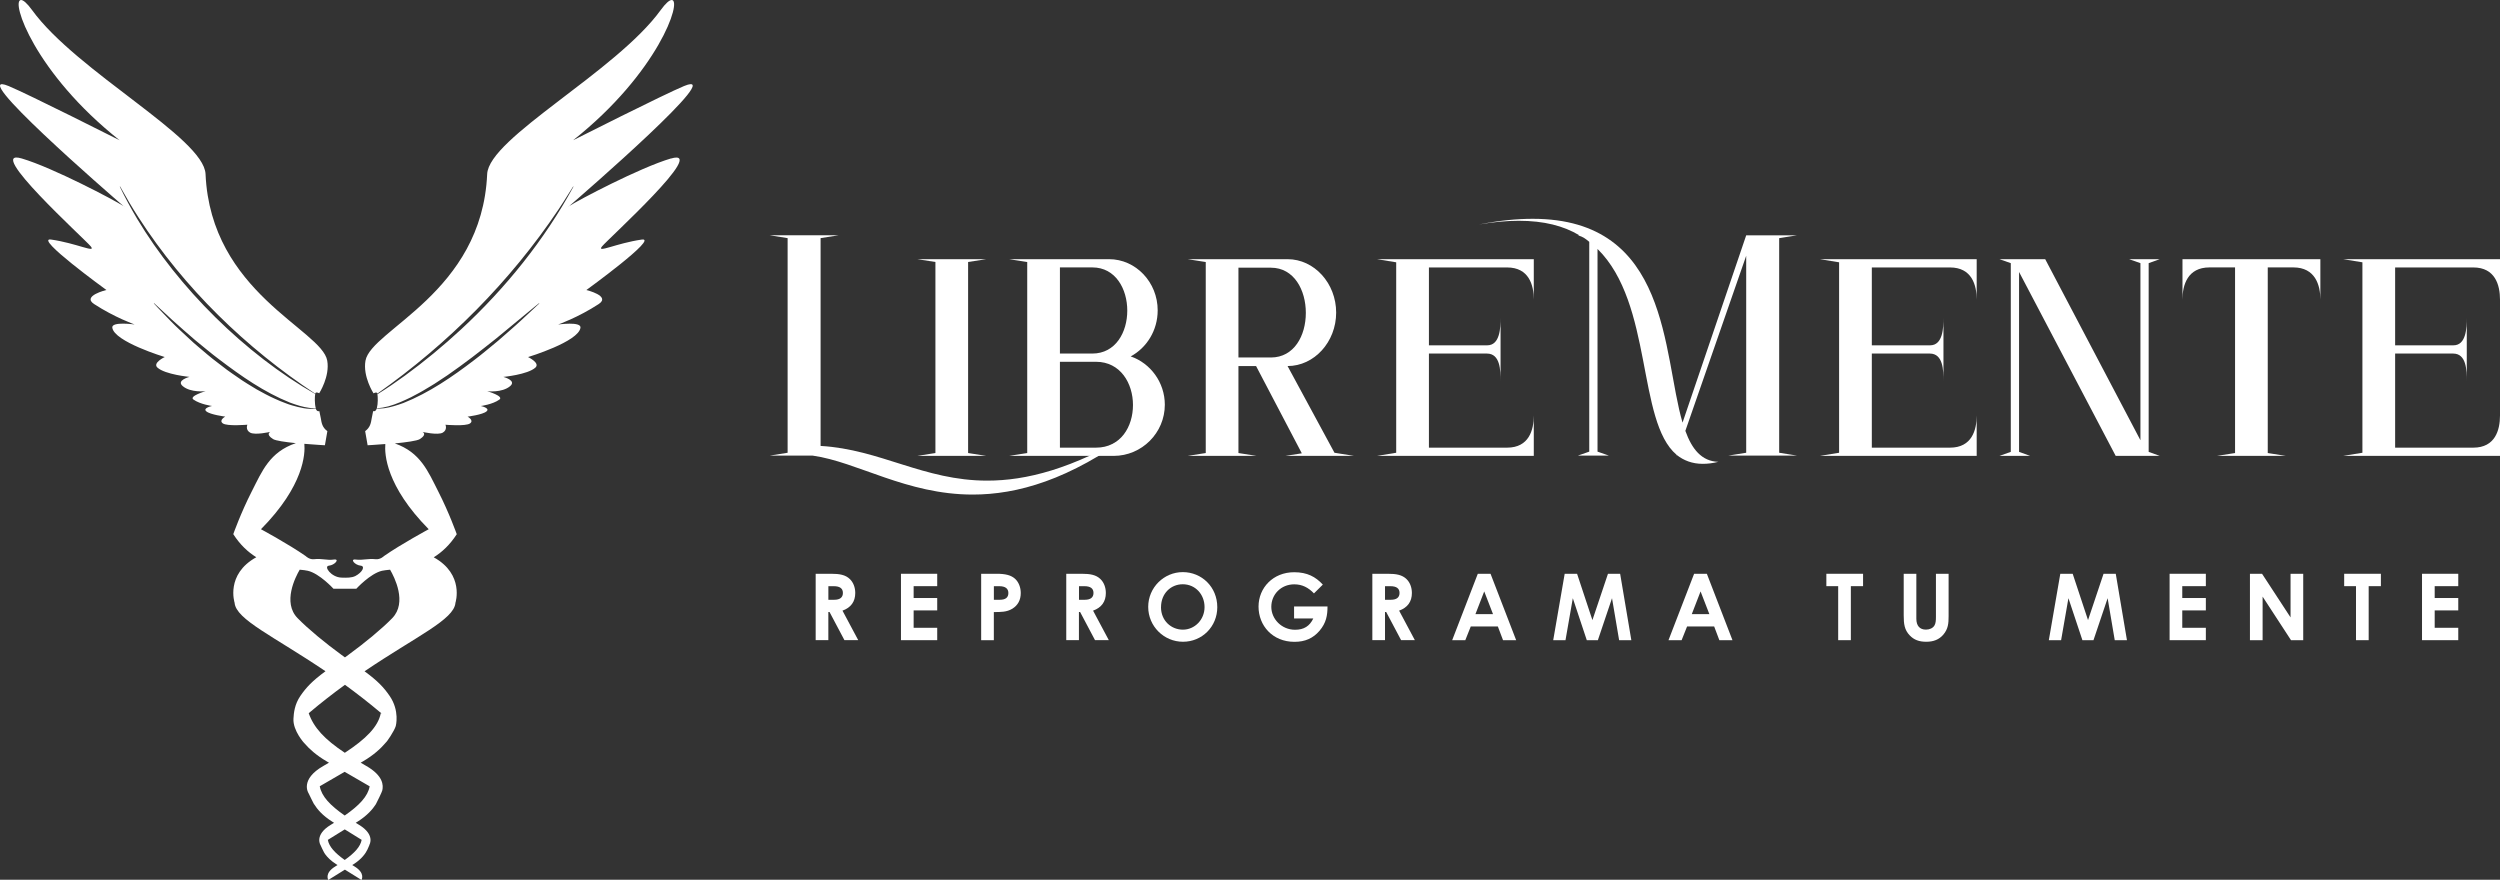 <?xml version="1.0" encoding="UTF-8"?>
<svg id="Capa_2" data-name="Capa 2" xmlns="http://www.w3.org/2000/svg" viewBox="0 0 710.43 250">
  <rect x="0" y="0" width="710.43" height="250" fill="#333333" stroke="none"/>
  <defs>
    <style>
      .cls-1 {
        fill: #fff;
      }
    </style>
  </defs>
  <g id="Capa_1-2" data-name="Capa 1">
    <g>
      <path class="cls-1" d="M231.8,163.05h4.39c2.39,0,4.07.29,5.33,1.52.95.92,1.52,2.34,1.52,3.94,0,2.47-1.23,4.15-3.63,5.02l4.47,8.38h-3.92l-4.23-7.99h-.34v7.99h-3.6v-18.87ZM235.4,170.44h1.66c1.63,0,2.47-.66,2.47-1.94s-.87-1.92-2.58-1.92h-1.55v3.86Z"/>
      <polygon class="cls-1" points="256.03 163.05 266.33 163.05 266.33 166.57 259.63 166.57 259.63 169.94 266.33 169.94 266.33 173.46 259.63 173.46 259.63 178.4 266.33 178.4 266.33 181.92 256.03 181.92 256.03 163.05"/>
      <path class="cls-1" d="M278.83,163.05h4.39c2.44,0,4.15.37,5.33,1.52.92.89,1.52,2.34,1.52,3.94,0,2-.81,3.49-2.39,4.47-1.6.97-3.29.95-5.26.95v7.99h-3.6v-18.87ZM282.43,170.44h1.68c1.63,0,2.44-.63,2.44-1.92s-.89-1.94-2.6-1.94h-1.52v3.86Z"/>
      <path class="cls-1" d="M303.01,163.05h4.39c2.39,0,4.07.29,5.33,1.52.95.92,1.52,2.34,1.52,3.94,0,2.47-1.23,4.15-3.63,5.02l4.47,8.38h-3.92l-4.23-7.99h-.34v7.99h-3.6v-18.87ZM306.61,170.44h1.66c1.63,0,2.47-.66,2.47-1.94s-.87-1.92-2.57-1.92h-1.55v3.86Z"/>
      <path class="cls-1" d="M345.92,172.54c0,5.54-4.33,9.83-9.75,9.83s-9.88-4.41-9.88-9.91,4.47-9.88,9.83-9.88,9.8,4.21,9.8,9.96M329.92,172.54c0,3.84,2.89,6.39,6.23,6.39s6.15-2.81,6.15-6.41-2.6-6.49-6.2-6.49c-3.39,0-6.17,2.63-6.17,6.52"/>
      <path class="cls-1" d="M377.24,172.33c0,2.55-.37,4.68-2.26,6.91-1.84,2.15-4.12,3.15-7.12,3.15-6.28,0-10.22-4.65-10.22-10.01s4.15-9.77,10.12-9.77c3.73,0,6.12,1.31,8.15,3.52l-2.52,2.5c-1.6-1.68-3.36-2.58-5.6-2.58-3.78,0-6.52,2.89-6.52,6.39s2.97,6.52,6.75,6.52c2.5,0,4.15-1.03,5.18-3.21h-5.46v-3.42h9.51Z"/>
      <path class="cls-1" d="M389.98,163.05h4.39c2.39,0,4.07.29,5.33,1.52.95.92,1.52,2.34,1.52,3.94,0,2.47-1.23,4.15-3.63,5.02l4.47,8.38h-3.91l-4.23-7.99h-.34v7.99h-3.6v-18.87ZM393.58,170.44h1.66c1.63,0,2.47-.66,2.47-1.94s-.87-1.92-2.58-1.92h-1.55v3.86Z"/>
      <path class="cls-1" d="M419.94,163.05h3.63l7.28,18.87h-3.73l-1.47-3.89h-7.7l-1.55,3.89h-3.73l7.28-18.87ZM421.78,168.05l-2.5,6.46h4.99l-2.5-6.46Z"/>
      <polygon class="cls-1" points="444.64 163.05 448.16 163.05 452.52 176.22 456.94 163.05 460.4 163.05 463.58 181.92 460.11 181.92 458.09 169.99 454.07 181.92 450.92 181.92 446.95 169.99 444.87 181.92 441.38 181.92 444.64 163.05"/>
      <path class="cls-1" d="M481.42,163.05h3.62l7.28,18.87h-3.73l-1.47-3.89h-7.7l-1.55,3.89h-3.73l7.28-18.87ZM483.26,168.05l-2.5,6.46h4.99l-2.5-6.46Z"/>
      <polygon class="cls-1" points="519 163.05 529.43 163.05 529.43 166.57 525.96 166.57 525.96 181.92 522.36 181.92 522.36 166.57 519 166.57 519 163.05"/>
      <path class="cls-1" d="M540.97,163.05h3.6v12.77c0,2.05,1,3.1,2.73,3.1,1.03,0,1.94-.42,2.39-1.13.39-.6.45-1.47.45-2.47v-12.27h3.6v12.01c0,2.08-.11,3.65-1.52,5.31-1.21,1.39-2.79,2-4.83,2s-3.49-.55-4.68-1.79c-1.53-1.58-1.73-3.28-1.73-5.73v-11.8Z"/>
      <polygon class="cls-1" points="585.48 163.05 589 163.05 593.36 176.22 597.77 163.05 601.24 163.05 604.42 181.92 600.95 181.92 598.93 169.99 594.91 181.92 591.76 181.92 587.79 169.99 585.71 181.92 582.22 181.92 585.48 163.05"/>
      <polygon class="cls-1" points="616.54 163.05 626.84 163.05 626.84 166.57 620.14 166.57 620.14 169.94 626.84 169.94 626.84 173.46 620.14 173.46 620.14 178.4 626.84 178.4 626.84 181.92 616.54 181.92 616.54 163.05"/>
      <polygon class="cls-1" points="639.37 163.05 642.81 163.05 650.91 175.45 650.91 163.05 654.51 163.05 654.51 181.92 651.04 181.92 642.97 169.54 642.97 181.92 639.37 181.92 639.37 163.05"/>
      <polygon class="cls-1" points="666.15 163.05 676.58 163.05 676.58 166.57 673.11 166.57 673.11 181.92 669.51 181.92 669.51 166.57 666.15 166.57 666.15 163.05"/>
      <polygon class="cls-1" points="688.27 163.05 698.57 163.05 698.57 166.57 691.87 166.57 691.87 169.94 698.57 169.94 698.57 173.46 691.87 173.46 691.87 178.4 698.57 178.4 698.57 181.92 688.27 181.92 688.27 163.05"/>
      <path class="cls-1" d="M190.66,45.03c-8.84,2.61-26.49,11.93-28.89,13.52-.17.15-.27.23-.27.23-.04-.01.06-.09.27-.23,3.74-3.23,45.47-39.39,32.64-34.11-5.59,2.3-31.54,15.41-31.54,15.41C187.03,20.71,193.95,0,190.88,0c-.63,0-1.69.88-3.12,2.85-12.71,17.55-48.86,36.3-49.32,46.63-1.48,33.73-33.02,44.2-34.58,53.02-.8,4.5,2.28,9.27,2.28,9.27,0,0,.98-.53,1.1.07,0,0,0,0,0,.01,20.09-14.16,37.76-31.88,51.46-52.31.78-1.2,2.06-3.12,2.79-4.35l1.38-2.19.09.05c-8.27,15.17-19.25,28.8-31.91,40.53-5.07,4.69-10.4,9.1-15.98,13.17-2.54,1.84-5.13,3.63-7.81,5.28.12.81.18,2.64-.16,3.93,1.09.04,2.23-.23,3.28-.49,2.18-.6,4.36-1.59,6.4-2.58,1.47-.77,3.12-1.63,4.53-2.52.53-.32,1.73-1.01,2.22-1.34,1.12-.75,2.51-1.64,3.62-2.39,2.19-1.52,4.9-3.48,7.03-5.11,2.12-1.58,4.77-3.74,6.86-5.37,3.53-2.9,7.27-5.97,10.78-8.9l1.37-1.1.07.07-5.12,4.77c-1.94,1.82-4.55,4.02-6.55,5.8-2.1,1.71-4.64,3.88-6.8,5.5-6.22,4.76-12.84,9.31-20.15,12.22-1.77.64-3.61,1.24-5.49,1.49-.68.08-1.4.14-2.08.05-.32,1.07-1.03.76-1.03.76,0,0-.34,1.58-.4,2-.23,1.41-.43,2.64-1.87,3.7l.7,4.01s2.26-.12,5.03-.35c-.24,2.85.16,11.89,12.33,24.21,0,0-7.87,4.25-12.7,7.62,0,0-1.02,1.04-2.36.9-1.12-.12-2.03-.04-2.91.05-.89.09-1.74.18-2.75.05-1.78-.24-.29,1.58,1.41,1.74,1.29.13.55,1.87-1.63,2.99l.02-.02c-.97.46-2.29.49-3.9.42-2.91-.11-5.11-3.23-3.55-3.39,1.7-.17,3.19-1.99,1.41-1.74-1,.14-1.86.05-2.75-.05-.87-.09-1.78-.18-2.9-.05-1.33.15-2.36-.9-2.36-.9-4.83-3.37-12.7-7.62-12.7-7.62,12.27-12.41,12.59-21.5,12.33-24.27,3.12.27,5.84.41,5.84.41l.7-4.01c-1.45-1.06-1.64-2.29-1.87-3.7-.07-.41-.41-2-.41-2,0,0-.7.31-1.02-.73-2.26.33-4.56-.27-6.72-.88-.53-.15-1.19-.37-1.68-.57-1.01-.37-2.33-.89-3.27-1.35-1.72-.76-3.47-1.73-5.11-2.63-.67-.41-1.95-1.19-2.64-1.61-.87-.5-2.11-1.37-2.94-1.95-.84-.6-2.08-1.4-2.89-2.02l-2.79-2.14c-1.63-1.19-3.88-3.15-5.43-4.46-.81-.66-1.86-1.62-2.62-2.34-1.68-1.57-3.48-3.19-5.08-4.84-.73-.77-2.93-3.03-3.65-3.79l-1.19-1.29.07-.07,5.13,4.75c1.95,1.81,4.56,4.01,6.57,5.78,2.1,1.7,4.65,3.86,6.82,5.47,6.23,4.73,12.78,9.32,20.08,12.25,1.76.65,3.59,1.25,5.46,1.5.4.04.9.11,1.3.1.19,0,.39,0,.58-.02-.36-1.33-.29-3.23-.16-4.02-19.93-11.36-38.88-30.2-50.6-49.79-1.74-2.92-3.45-6.08-4.93-9.13l.09-.05c1.68,3.01,3.41,6,5.3,8.89,12.86,19.94,30.52,37.06,50.16,50,0-.02,0-.04.01-.06.12-.6,1.11-.07,1.11-.07,0,0,3.08-4.78,2.28-9.27-1.56-8.82-33.1-19.29-34.58-53.02-.45-10.33-36.6-29.09-49.32-46.63C7.67.88,6.61,0,5.98,0h0c-3.07,0,3.85,20.71,28.01,39.86,0,0-25.96-13.11-31.54-15.41-12.83-5.28,28.9,30.88,32.64,34.11.21.14.3.22.27.23,0,0-.09-.08-.27-.23-2.4-1.59-20.04-10.91-28.89-13.52-10.94-3.23,17.88,22.89,19.58,24.96,1.7,2.07-4.04-.9-11.29-1.93-5.01-.71,15.75,14.34,15.75,14.34,0,0-7.04,1.68-3.5,3.99,5.86,3.82,11.52,5.81,11.52,5.81,0,0-6.57-.93-6.35.89.49,4,14.9,8.36,14.9,8.36,0,0-3.55,1.68-2.06,3.01,2.2,1.97,9.09,2.63,9.09,2.63,0,0-3.85.99-1.92,2.62,2.31,1.96,6.52,1.44,6.52,1.44,0,0-4.86,1.41-3.46,2.39,1.94,1.37,5.28,1.82,5.28,1.82,0,0-2.75.56-1.64,1.52,1.1.96,5.39,1.5,5.39,1.5,0,0-1.91,1.03-.7,1.92,1.21.89,6.99.38,6.99.38,0,0-.64,1.43.76,2.24,1.4.81,5.75-.2,5.75-.2,0,0-1.45.65.79,2.05.73.46,3.51.85,6.47,1.15-7.44,2.51-9.6,7.96-12.49,13.64-3.18,6.23-5.29,12.22-5.29,12.22,1.93,3.02,4.2,5.11,6.54,6.56-8.79,4.86-6.17,12.92-6.17,12.92.35,4.78,11.14,9.53,25.83,19.48-3.79,2.78-5.48,4.61-7.12,6.99-1.66,2.41-1.89,4.85-1.98,6.5-.19,3.43,3.11,6.99,3.11,6.99-.08-.27-.07-.29.02,0,1.38,1.61,3.39,3.42,6.28,5.11.23.14.46.27.68.4-.5.29-1,.58-1.52.88-6.88,3.9-4.29,7.77-4.29,7.77.26.57,1.62,3.29,1.58,3.15,0-.01,0-.03-.01-.04.88,1.42,2.39,3.25,5.14,4.97.19.12.37.23.55.35-.31.19-.62.39-.95.58-4.7,2.85-2.93,5.68-2.93,5.68-.03.01,1.01,2.16,1.02,2.13.09.18.19.34.31.5.64.88,1.63,1.91,3.17,2.88.13.08.25.16.37.23-.21.13-.42.26-.64.4-3.18,1.93-1.98,3.84-1.98,3.84,1.38-.88,2.48-1.55,4.71-2.93,2.23,1.39,3.33,2.05,4.71,2.93,0,0,1.2-1.91-1.98-3.84-.22-.13-.43-.26-.64-.4.12-.08.24-.15.37-.23,2.38-1.5,3.47-3.17,3.93-4.14.09-.2.21-.44.3-.67.05-.11.1-.22.14-.33.08-.19.14-.33.14-.33h-.01s0-.03,0-.04c0,0,1.77-2.82-2.93-5.68-.32-.2-.64-.39-.95-.58.18-.11.36-.23.55-.35,2.68-1.68,4.27-3.51,5.17-4.93.02-.03.04-.06.05-.1.3-.56,1.68-3.34,1.79-3.86.3-1.35.35-4.13-4.63-6.96-.52-.3-1.03-.59-1.52-.88.22-.13.45-.26.68-.4,3.01-1.76,5.05-3.65,6.44-5.3,0-.01.02-.03.03-.05.21-.04,2.41-3.27,2.82-4.67,0,0,1.18-4.32-1.75-8.57-1.64-2.38-3.33-4.21-7.12-6.99,14.7-9.95,25.49-14.69,25.83-19.47,0,0,2.62-8.06-6.17-12.92,2.33-1.45,4.6-3.54,6.54-6.56,0,0-2.11-5.99-5.29-12.22-2.87-5.63-5.01-11.04-12.31-13.58,3.18-.31,6.31-.73,7.09-1.22,2.24-1.4.79-2.05.79-2.05,0,0,4.35,1.01,5.75.2,1.4-.81.76-2.24.76-2.24,0,0,5.77.51,6.99-.38,1.21-.89-.7-1.92-.7-1.92,0,0,4.29-.54,5.39-1.5,1.1-.96-1.64-1.52-1.64-1.52,0,0,3.34-.44,5.28-1.82,1.4-.99-3.46-2.39-3.46-2.39,0,0,4.21.52,6.52-1.44,1.93-1.63-1.92-2.62-1.92-2.62,0,0,6.88-.66,9.08-2.63,1.49-1.33-2.07-3.01-2.07-3.01,0,0,14.41-4.36,14.9-8.36.22-1.82-6.35-.89-6.35-.89,0,0,5.67-1.99,11.52-5.81,3.54-2.31-3.5-3.99-3.5-3.99,0,0,20.76-15.05,15.75-14.34-7.25,1.03-12.99,4-11.29,1.93,1.7-2.07,30.52-28.19,19.58-24.96M102.75,238.65s.02.01.02.02c-.35,1.91-1.99,3.72-4.81,5.71-2.81-1.99-4.45-3.8-4.8-5.71,0,0,.02-.01.03-.02,1.28-.79,2.69-1.67,4.78-2.96,2.08,1.3,3.5,2.17,4.78,2.96M105.05,223.45s0,0,0,0c-.51,2.83-2.92,5.4-7.09,8.3-4.17-2.9-6.58-5.47-7.09-8.31-.05.02-.09.05-.14.07.05-.03.09-.05.12-.07,1.89-1.1,3.99-2.3,7.09-4.11,3.1,1.81,5.2,3.01,7.09,4.11M108.28,202.64c.08.07.17.14.26.21-.2-.14-.33-.19-.33-.19-.74,3.84-4.21,7.33-10.22,11.26-5.75-3.82-8.83-7.14-10.26-11.25,3.53-2.99,6.98-5.66,10.3-8.07,3.3,2.4,6.74,5.06,10.26,8.03M111.48,175.65c-3.06,3.13-7.7,6.95-12.47,10.44-.33.24-.66.48-.99.72-.33-.24-.66-.48-.99-.72-4.77-3.49-9.41-7.31-12.47-10.44-4.33-4.43-.59-11.71.61-13.76.95.09,1.73.17,2.3.31,3.35.78,7.29,5.1,7.29,5.1h6.5s3.94-4.31,7.29-5.1c.57-.13,1.35-.21,2.3-.31,1.2,2.05,4.94,9.33.62,13.76"/>
      <path class="cls-1" d="M218.73,66.86l5.09.81v60.99l-5.09.81h12.2c12.68,1.77,26.66,11.07,45.48,11.07,12.6,0,27.46-4.12,45.64-17.61-17.45,10.42-30.54,13.65-41.52,13.65-18.02,0-30.37-8.89-47.34-9.86v-59.05l5.09-.81h-19.55Z"/>
      <polygon class="cls-1" points="260.65 73.65 265.82 74.45 265.82 128.74 260.65 129.55 280.28 129.55 275.11 128.74 275.11 74.45 280.28 73.65 260.65 73.65"/>
      <path class="cls-1" d="M286.74,73.65l5.17.81v54.28l-5.17.81h29.73c8,0,14.54-6.54,14.54-14.54,0-6.3-4.04-11.79-9.7-13.73,4.52-2.43,7.67-7.35,7.67-13.09,0-8-6.22-14.54-13.81-14.54h-28.43ZM301.2,75.99h9.21c6.62,0,9.93,6.14,9.93,12.28s-3.31,12.2-9.93,12.2h-9.21v-24.48ZM301.2,102.81h10.26c6.95,0,10.5,6.14,10.5,12.28s-3.47,12.12-10.5,12.12h-10.26v-24.39Z"/>
      <path class="cls-1" d="M337.47,73.65l5.17.81v54.28l-5.17.81h19.63l-5.17-.81v-24.72h5.01l13,24.8-4.69.73h19.55l-5.58-.89-13.33-24.64c7.59,0,13.81-6.86,13.81-15.19s-6.22-15.18-13.81-15.18h-28.43ZM351.93,76.07h9.21c6.62,0,9.94,6.38,9.94,12.84s-3.31,12.68-9.94,12.68h-9.21v-25.53Z"/>
      <path class="cls-1" d="M391.27,73.65l5.49.89v54.12l-5.49.89h44.59v-11.47c0,4.12-1.37,9.13-7.59,9.13h-22.21v-26.74h16.48c3.8,0,3.88,4.76,3.88,7.84v-18.02c0,2.91-.16,7.84-3.8,7.84h-16.56v-22.13h22.21c6.22,0,7.59,5.01,7.59,9.13v-11.47h-44.59Z"/>
      <path class="cls-1" d="M420.28,63.79c4.2-.72,7.92-1.05,11.31-1.05,7.19,0,12.76,1.46,17.21,4.12h-.41c1.54.49,1.94.81,3.23,1.86v59.62l-3.23,1.13h8.81l-3.23-1.13v-57.6c15.83,15.59,11.15,48.95,22.46,58.49v.24l.08-.16c1.94,1.53,4.36,2.5,7.35,2.5,1.37,0,2.83-.16,4.44-.57-4.77-.16-7.51-3.64-9.37-8.8l17.29-49.76v55.98l-5.09.81h19.55l-5.09-.81v-60.98l5.09-.81h-14.46l-18.09,53.23c-5.74-19.55-3.47-57.92-42.57-57.92-4.52,0-9.53.48-15.27,1.61"/>
      <path class="cls-1" d="M517.13,73.65l5.49.89v54.12l-5.49.89h44.59v-11.47c0,4.12-1.37,9.13-7.59,9.13h-22.21v-26.74h16.48c3.8,0,3.88,4.76,3.88,7.84v-18.02c0,2.91-.16,7.84-3.8,7.84h-16.56v-22.13h22.21c6.22,0,7.59,5.01,7.59,9.13v-11.47h-44.59Z"/>
      <polygon class="cls-1" points="605.02 73.65 608.25 74.78 608.25 125.1 581.19 73.65 568.18 73.65 571.41 74.78 571.41 128.41 568.18 129.55 576.91 129.55 573.76 128.41 573.76 77.28 601.22 129.55 613.74 129.55 610.59 128.41 610.59 74.78 613.74 73.65 605.02 73.65"/>
      <path class="cls-1" d="M620.2,73.65v11.47c0-4.12,1.45-9.13,7.67-9.13h7.27v52.75l-5.17.81h19.63l-5.17-.81v-52.75h7.27c6.22,0,7.68,5.01,7.68,9.13v-11.47h-39.18Z"/>
      <path class="cls-1" d="M665.84,73.65l5.49.89v54.12l-5.49.89h44.59v-11.47c0,4.12-1.37,9.13-7.59,9.13h-22.21v-26.74h16.48c3.8,0,3.88,4.76,3.88,7.84v-18.02c0,2.91-.16,7.84-3.8,7.84h-16.56v-22.13h22.21c6.22,0,7.59,5.01,7.59,9.13v-11.47h-44.59Z"/>
    </g>
  </g>
</svg>
